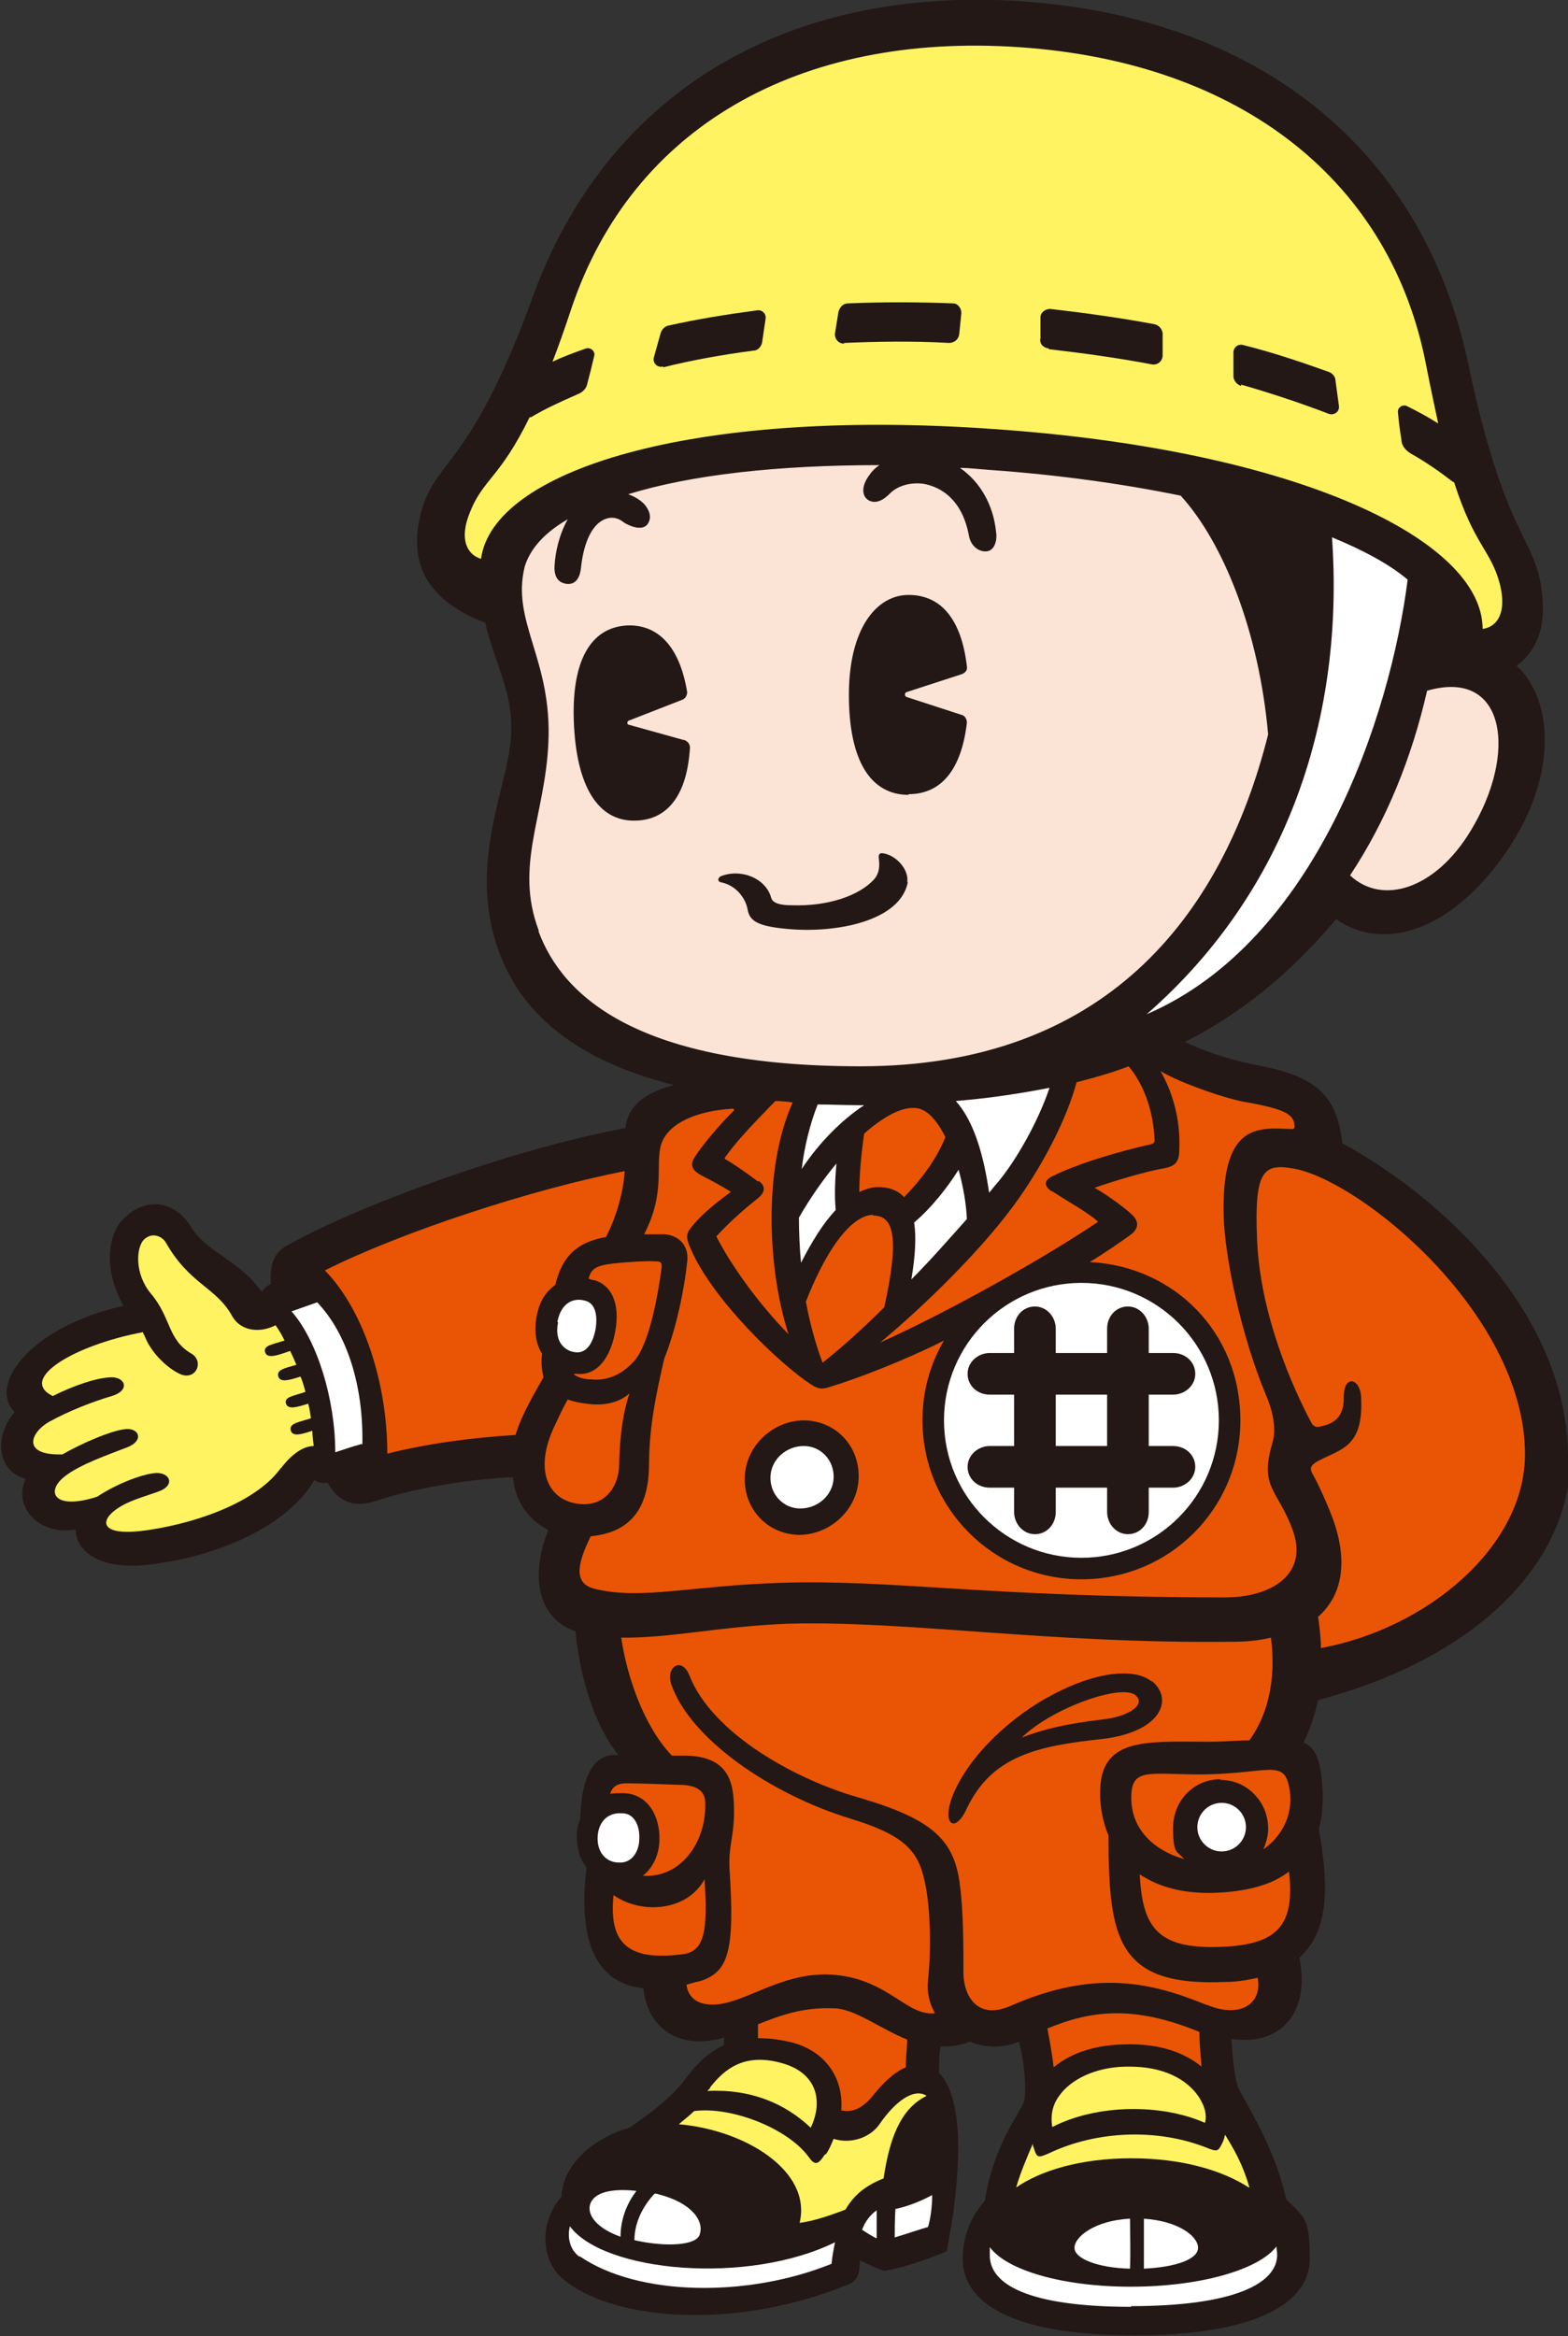 <?xml version="1.0" encoding="UTF-8"?><svg id="_レイヤー_1" xmlns="http://www.w3.org/2000/svg" viewBox="0 0 225.9 336.5"><rect x="0" y="0" width="225.9" height="336.5" fill="#333333" stroke="none"/><defs><style>.cls-1{fill:#fff362;}.cls-2{fill:#e95504;}.cls-3{fill:#231815;}.cls-4{fill:#fff;}.cls-5{fill:#fbe3d5;}</style></defs><path class="cls-3" d="M225.9,209.5c-.3-20.8-18.8-37.4-32.5-44.8-.8-6.4-3.1-9.5-12-11.2-3.1-.6-6.9-1.6-10.7-3.4,10-5.1,16.6-11.6,21.8-17.7,6.2,4.4,15.8,2.5,24.1-9.1,7.8-10.9,7.4-22.3,1.9-27.4,2.6-1.9,4.2-5.1,3.7-10-.8-8.8-5.2-7.5-10.7-33.6C205.2,22.4,182.4,2.7,147.4.2c-35-2.4-60.3,13.9-70.7,42.7-9.1,25.1-14.3,23.1-16.2,31.6-1.9,8.2,2.8,12.7,9.4,15.2,1.5,6.5,4.7,10.9,3.5,18.4-1.2,7.4-5.8,17.7-1.4,29.3,2.8,7.3,9.2,14.9,25.1,18.9-3.4.9-6.6,2.5-7,6.2-17.2,3.2-39.4,11.6-48.7,16.9-1.6.9-2.5,2.1-2.4,5.2,0,.1,0,.2,0,.4-.5.2-.9.5-1.3,1.1-3.1-4.5-8-5.7-10.2-9.4-2.3-3.8-6.8-4.5-10.1-.7-1.6,1.9-2.7,6.6.4,12.1-13.4,3-19.6,11.4-15.7,15.3-3.4,4.1-2,8.8,1.6,9.6-2,4.4,2.4,8.3,7.2,7.3,0,3.2,3.6,6.1,11.2,5,10.7-1.4,19.7-6.1,23.2-12.1,0,0,.8.6,1.9.4.8,1.3,2.5,4.1,7,2.6,5.3-1.8,13.7-3.2,19.7-3.4.3,3.5,2.3,6.2,5.1,7.6-2.4,5.9-2,12.5,3.9,14.6.7,6.7,2.7,13.5,6.2,17.8-.1,0-.2,0-.3,0-3.8-.2-5.1,4.3-5.2,9.2-.3.7-.5,1.5-.5,2.4,0,1.8.4,3.4,1.4,4.6-1.6,13.1,3.1,16.9,8.2,17.4.5,5.4,4.6,8.6,10.4,7.4.4,0,.8-.2,1.2-.3,0,.4,0,.7,0,1.1-2.4,1.1-4.1,2.9-5.5,4.8-.2.3-.5.6-.7.9-2.3,2.6-4.7,4.3-7.4,6.2-1,.3-1.9.6-2.7,1-4.8,2.3-7,5.8-7.1,8.9-3.3,3.8-2.9,9.1,0,11.7,6.6,5.9,23.5,7.7,39.7,1.6,2.5-.9,3.2-1,3.3-4.1,1.2.6,3.1,1.5,3.5,1.5.7,0,4.8-1,9-2.8l.8-4.6c1.9-13.2.3-18.8-1.9-21.1,0-1.4,0-2.7.2-3.8,1.4,0,2.8-.1,4.2-.7,2.2.9,4.7,1,7.1,0,.9,3.4,1.1,7.4.7,8.7-.5,1.5-4.4,6.2-5.6,14.2-2.4,2.7-3.2,5.7-3.2,8.4,0,6.1,6.6,11,24.7,11s25.3-4.9,25.3-11-.8-5.9-3.4-8.6c-1.5-6.7-4.6-11.8-6.9-16-.6-1.8-.8-4.3-1-7.1,7.1,1.1,11.4-3.8,9.8-11.7,4.4-3.9,4.2-10.7,2.8-18.5.6-2.2.7-4.7.4-7.4-.3-3-1.1-4.4-2.6-5.1.9-1.8,1.6-3.9,2.1-6.1,22.9-6.1,36.6-19.8,36.4-35.7Z"/><circle class="cls-4" cx="155.8" cy="204.6" r="19.8"/><path class="cls-2" d="M105.8,159.9c-2.4,2.4-4.3,4.7-5.6,6.6-.9,1.3-.6,2.1,1.2,3,1,.5,3.2,1.7,3.9,2.2-2.5,1.8-4.3,3.4-5.3,4.6-1.1,1.3-1.4,1.6-.4,3.8,3.3,7.4,12.9,16.5,17.2,19.3,1.2.8,1.7.7,2.7.4,4-1.2,11-3.9,16.5-6.7-2,3.4-3.1,7.3-3.1,11.5,0,12.6,10.2,22.9,22.9,22.9s22.9-10.2,22.9-22.9-9.6-22.2-21.7-22.8c2.3-1.4,4.3-2.8,5.7-3.8,1.2-.8,1.5-1.8.6-2.8-.7-.8-3.5-2.9-5.6-4.1,2.5-.9,7.5-2.4,10-2.8,1.5-.3,2.2-.8,2.2-2.7.2-4.6-1.1-8.5-2.7-11.3,3,1.8,9.8,4.1,12.5,4.5,5.6,1,6.8,1.8,6.8,3.5,0,.5-.5.3-1.4.3-4.5-.2-9.2,0-8.8,12.8.2,5.7,2.4,16.7,6.1,25.6.8,1.8,1.6,4.7.9,6.9-1.9,6.4.8,6.7,2.9,12.4,2.4,6.4-2.9,9.8-9.7,9.8-34.4,0-47.6-2.6-63.8-2.1-13.2.4-20.2,2.5-26.9.9-3.1-.7-2.8-3.3-.7-7.6,5.1-.5,8.3-3.3,8.4-10.1,0-5.8,1.1-10.7,2.2-15.5,1.7-4.2,2.9-10,3.3-13.9.3-2.3-1.1-3.8-3.2-4-.8,0-1.9,0-3,0,3.2-6.2,1.5-10.1,2.5-13.1,1.1-3,5.2-4.7,10.3-5Z"/><path class="cls-1" d="M67.7,73.8c1.9-4.8,4.3-4.9,8.6-13.7,0,0,.2,0,.2,0,2-1.2,4.2-2.2,6.7-3.3.8-.3,1.3-.9,1.4-1.5.3-1.1.7-2.7,1-4,.2-.7-.5-1.3-1.2-1.1-1.7.6-3.3,1.2-4.8,1.9.9-2.3,1.8-4.9,2.8-7.9C91.1,18.6,114.8,4.6,146.9,6.8c32.1,2.2,53.6,19.5,58.6,46,.6,3.1,1.2,5.8,1.7,8.2-1.4-.9-2.9-1.7-4.5-2.5-.6-.3-1.4.2-1.3.9.1,1.2.3,2.8.5,3.9,0,.8.5,1.5,1.3,2,2.3,1.3,4.3,2.7,6.1,4.1,0,0,.1,0,.2.1,3,9.3,5.3,9.7,6.6,14.7,1,4.1-.4,6.1-2.5,6.4,0-12.8-26.6-25.8-70.5-28.8-43.8-3.1-72.1,6.1-73.8,18.7-2-.6-3.2-2.8-1.6-6.7Z"/><path class="cls-5" d="M77.6,134c-3.5-9.3.9-16.4,1.4-26.9.6-12.1-5.4-17.5-3.4-25.5.8-2.6,2.9-4.9,6.2-6.8-1.3,2.3-1.8,4.9-1.9,6.6-.1,1.2.2,2.5,1.7,2.7,1.5.2,2-1.2,2.1-2.3.4-3.8,1.7-6.5,3.7-7.1.9-.3,1.8,0,2.4.5.7.5,2.7,1.4,3.5.3.7-1,.2-2.1-.5-2.9-.6-.6-1.4-1.1-2.3-1.4,9-2.8,21.5-4.2,36.2-4.2-.6.4-1.1.9-1.5,1.5-1.1,1.5-1.1,3,0,3.6,1.4.7,2.7-.7,3.2-1.2.9-.8,2.6-1.5,4.7-1.2,1.6.3,5.4,1.5,6.5,7.5.3,1.6,1.6,2.4,2.7,2.2,1-.2,1.4-1.6,1.2-2.8-.4-3.9-2.3-7.2-5.2-9.2,1.4,0,2.9.2,4.4.3,9.8.7,19.1,2,27.4,3.7,6.2,6.8,11.3,19.7,12.6,34.4-6.7,26.6-23.8,47.8-58.7,47.8-32,0-42.9-10-46.4-19.4Z"/><path class="cls-3" d="M95.6,52.9c4-1,8.4-1.8,13-2.4.6,0,1.1-.6,1.2-1.2l.5-3.4c.1-.7-.5-1.3-1.2-1.2-4.5.6-8.8,1.3-12.8,2.2-.5.1-.9.5-1.1,1l-1,3.6c-.2.8.5,1.5,1.3,1.3Z"/><path class="cls-3" d="M121.6,49.4c4.8-.2,9.8-.3,15.1,0,.8,0,1.4-.5,1.5-1.3l.3-3c0-.7-.5-1.4-1.2-1.4-5.2-.2-10.2-.2-15.1,0-.7,0-1.2.5-1.4,1.2l-.5,3.1c-.1.8.5,1.5,1.3,1.5Z"/><path class="cls-3" d="M178.8,55.4c4.5,1.3,8.7,2.7,12.6,4.2.8.3,1.6-.3,1.5-1.1l-.5-3.7c0-.5-.4-1-.9-1.2-3.9-1.4-8-2.8-12.4-3.9-.7-.2-1.4.3-1.4,1.1v3.4c0,.6.5,1.2,1.1,1.4Z"/><path class="cls-3" d="M151.1,50.3c5.2.6,10.2,1.3,14.9,2.2.8.1,1.5-.5,1.5-1.3v-3.1c0-.7-.6-1.3-1.2-1.4-4.8-.9-9.8-1.6-15-2.2-.7,0-1.4.5-1.4,1.2v3c-.2.8.4,1.4,1.2,1.5Z"/><path class="cls-3" d="M130.9,114.4c4.6,0,7.6-3.4,8.4-10.3,0-.5-.3-1-.7-1.1l-8-2.6c-.3-.1-.3-.6,0-.7l8-2.6c.5-.2.8-.6.7-1.1-.8-6.9-3.8-10.3-8.4-10.3s-8.6,4.8-8.6,14.4,3.2,14.4,8.6,14.4Z"/><path class="cls-3" d="M98.5,106.6l-7.9-2.2c-.3,0-.3-.5,0-.6l7.7-3c.5-.2.7-.7.7-1.1-1.1-6.7-4.3-9.8-8.7-9.6-5.2.3-8.1,5.1-7.6,14.5.5,9.4,3.9,13.9,9.1,13.6,4.4-.2,7.2-3.7,7.6-10.5,0-.5-.3-.9-.8-1.1Z"/><path class="cls-3" d="M130.7,127.1c.3-1.9-1.7-4-3.6-4.2-.5,0-.5.3-.5.6,0,.4.4,2-.7,3.2-2.1,2.3-6.6,3.9-11.9,3.7-1.3,0-2.7-.2-2.9-1.1-.8-2.8-4.3-4.2-7.2-3.1-.5.2-.6.8,0,.9,2.4.5,3.6,2.6,3.8,3.9.3,1.6,1.3,2.4,5.6,2.8,7.1.7,16.5-1.1,17.5-6.8Z"/><path class="cls-3" d="M115.1,221.1c4.5,0,8.4-3.6,8.6-8.1.2-4.6-3.2-8.3-7.8-8.4-4.5,0-8.4,3.6-8.6,8.1-.2,4.6,3.2,8.3,7.8,8.4Z"/><path class="cls-4" d="M111,212.7c.1-2.5,2.3-4.4,4.8-4.4,2.5,0,4.4,2.1,4.3,4.6-.1,2.5-2.3,4.4-4.8,4.4-2.5,0-4.4-2.1-4.3-4.6Z"/><path class="cls-3" d="M142.6,200.9h3.5v7.4h-3.5c-1.7,0-3.2,1.3-3.2,3s1.4,3,3.2,3h3.5v3.5c0,1.7,1.3,3.2,3,3.2s3-1.4,3-3.2v-3.5h7.4v3.5c0,1.7,1.3,3.2,3,3.2s3-1.4,3-3.2v-3.5h3.5c1.7,0,3.2-1.3,3.2-3s-1.4-3-3.2-3h-3.5v-7.4h3.5c1.7,0,3.2-1.3,3.2-3s-1.4-3-3.2-3h-3.5v-3.5c0-1.7-1.3-3.2-3-3.2s-3,1.4-3,3.2v3.5h-7.4v-3.5c0-1.7-1.3-3.2-3-3.2s-3,1.4-3,3.2v3.5h-3.5c-1.7,0-3.2,1.3-3.2,3s1.4,3,3.2,3ZM159.5,200.9v7.4h-7.4v-7.4h7.4Z"/><path class="cls-2" d="M219.7,209.2c.2,13.5-14.1,25.4-29.4,28.2,0-1.5-.2-3-.4-4.5,3.5-3.1,4.3-7.9,2.2-13.9-.6-1.7-2.1-5.1-2.9-6.5-.6-1-.4-1.4.6-2,3.4-1.8,6.6-2,6.3-9,0-2.9-2.4-3.6-2.5-.5,0,1.6-.1,3.7-3,4.4-.7.2-1.3.3-1.7-.5-2.6-4.9-7.4-15.5-7.8-26.5-.4-9.7.9-10.8,5.1-10.1,9.7,1.6,33.2,20.8,33.5,40.8Z"/><path class="cls-2" d="M151.6,171.6c1.6,1.1,5.4,3.2,6.6,4.4-7.4,5-21.2,12.8-31.4,17.4,6.5-5.4,15.1-13.8,20-20.8,3.7-5.3,6.9-11.5,8.3-16.7,2.7-.7,5.2-1.4,7.5-2.3,2.1,2.5,3.4,6,3.7,9.9,0,.9.3,1.2-.8,1.4-4,.9-10.3,2.7-14,4.6-1,.5-1.2,1.3,0,2.1Z"/><path class="cls-2" d="M109.2,170.2c-.8-.6-2.8-2.1-4.5-3.1-.4-.2-.4-.2,0-.7,1.7-2.4,4.5-5.2,7-7.8.8,0,1.7.1,2.5.2-4.3,9.6-3.6,24.1-.6,33.4-4.3-4.4-8.2-9.8-10.4-14.1,2.1-2.3,4.6-4.4,6-5.5,1.2-1,1-1.8.1-2.5Z"/><path class="cls-4" d="M191.9,77.4c4.6,1.9,8.3,3.9,10.9,6.1-2.5,19.7-13.2,52.1-37.6,62.6,20.5-17.9,28.5-43.1,26.7-68.7Z"/><path class="cls-4" d="M115.1,175.4c1.6-2.8,3.5-5.5,5.4-7.8-.2,2.4-.3,4.7-.1,6.7-1.8,1.9-3.4,4.5-5,7.6-.2-2.2-.3-4.4-.3-6.5Z"/><path class="cls-2" d="M125.8,175.1c3,0,3.8,3.2,1.6,13.2-3.1,3.1-6.1,5.8-8.9,8-1-2.7-1.8-5.6-2.4-8.8,3.5-8.9,7.1-12.5,9.7-12.5Z"/><path class="cls-2" d="M130.3,172.5c-1-1.1-2.3-1.5-3.8-1.5-.9,0-1.8.3-2.7.7,0-2.5.3-5.7.7-8.4,2.6-2.3,5.2-3.8,7.2-3.7,1.8,0,3.3,1.8,4.5,4.2-1.3,3.3-3.8,6.5-6,8.7Z"/><path class="cls-4" d="M131.7,176.1c2.6-2.2,4.9-5.2,6.4-7.6.7,2.5,1.1,5,1.2,7.1-2.6,2.9-5.2,5.9-8,8.7.6-3.6.7-6.2.4-8.2Z"/><path class="cls-4" d="M142.5,171.8c-.7-4.8-2-10.1-4.8-13.2,4.9-.4,9.4-1.1,13.5-1.9-1.6,4.8-4.8,10.5-7.6,13.8-.4.4-.7.9-1.1,1.3Z"/><path class="cls-4" d="M124.5,159.2c-3.2,2.1-6.5,5.4-9,9.2.4-3.3,1.2-6.5,2.3-9.3,1.9,0,3.8.1,5.8.1.3,0,.6,0,.8,0Z"/><path class="cls-5" d="M211.8,119.8c-5,8.2-12.6,10.7-17.3,6.3,5.3-8,8.9-17,11.1-26.6,11.4-3.3,13.1,9.1,6.2,20.3Z"/><path class="cls-4" d="M80.3,190.4c.6-3,2.6-3.5,4.1-3,1.1.3,1.8,1.6,1.4,4.1-.5,2.5-1.6,3.4-2.8,3.3-1.5-.1-3.2-1.4-2.6-4.3Z"/><path class="cls-2" d="M82.7,197.9c.1,0,.2,0,.3,0,2.4.3,4.7-1.4,5.6-5.9.9-4.6-.8-7-3-7.6-.3,0-.5-.1-.8-.2.4-1.7,1.4-2,4.6-2.3,1.2-.1,3.9-.3,5.1-.2.7,0,.9.2.8,1-.4,3.1-1.6,10.5-3.8,13.2-1.5,1.7-3.5,3.1-6.4,2.8-.8,0-1.7-.2-2.4-.7Z"/><path class="cls-4" d="M52.1,208c-1.4.4-2.9.9-3.8,1.2,0-7.6-2.6-16.1-6.3-20.3l3.7-1.3c4.3,4.5,6.7,12.1,6.5,20.5Z"/><path class="cls-1" d="M40.5,211.4c-3.2,4.6-11.2,7.8-19.1,9-6.7,1-7.1-1.1-4.9-2.8,1.8-1.4,4.3-2,6.2-2.7,2.7-.9,1.8-2.9-.4-2.7-2,.2-5.6,1.6-8.3,3.4-6.2,2-7.5-.7-4.7-2.9,2.1-1.7,6.4-3.2,9-4.2s1.7-3-.5-2.6c-2,.3-5.8,1.9-8.8,3.6-6,.2-4.6-3.2-1.9-4.7,2.9-1.6,6.3-2.9,9-3.7,2.7-.8,2-2.8-.2-2.7-2.1.1-5.3,1.2-8.3,2.7-5.1-2.5,3.3-7.4,13-9.2,0,.2.2.4.3.7,1,2.5,3.5,4.7,5.2,5.4,2.2.8,3.3-1.9,1.5-3-3.5-2-2.9-5.2-5.9-8.7-2.3-2.8-2.1-6.5-1-7.7,1.2-1.2,2.7-.5,3.2.4,3.4,6,7.2,6.4,9.5,10.5,1.3,2.4,4.2,2.5,6.3,1.4.5.7.9,1.4,1.3,2.2-1.8.6-3.1.7-2.8,1.7.3,1,1.9.4,3.6-.2.3.6.6,1.3.9,2-1.7.5-2.9.7-2.6,1.7.3.9,1.6.5,3.2,0,.3.7.5,1.4.7,2.2-1.7.6-3.1.7-2.8,1.7.3.9,1.6.5,3.2,0,.2.7.3,1.4.4,2.1-1.8.6-3.2.7-2.9,1.8.3.9,1.6.5,3.1,0,0,.7.1,1.4.2,2.2-1.3,0-3,.9-4.8,3.3Z"/><path class="cls-2" d="M74.3,206.7c-6.5.4-13,1.3-18.5,2.7,0-10.3-3.5-20.8-9-26.4,11.2-5.6,29.9-11.7,43.2-14.3-.2,3.1-1.2,6.6-2.7,9.5-4.1.7-6.3,2.7-7.3,6.9-1.3.9-2.3,2.3-2.7,4.6-.4,2.3,0,4.1.8,5.3-.2,1.4,0,2.5.2,3.4-1.3,2.3-3.1,5.3-4,8.2Z"/><path class="cls-2" d="M79.9,205.4c.8-1.7,1.3-2.8,1.9-3.8.8.3,1.8.5,2.7.6,2.8.4,4.9-.3,6.2-1.5-.9,2.6-1.4,5.9-1.5,10.2,0,3.3-2.2,6.6-6.6,5.6-3.8-.9-5.6-5-2.7-11.1Z"/><path class="cls-2" d="M91,256.9c1.3,0,3.8.1,6.6.2,1.6,0,4,.2,4,2.6.2,5.6-3.5,10.9-9,10.5,1.6-1.2,2.4-3.3,2.4-5.2.1-3-1.4-6.6-5.2-6.7-.7,0-1.3,0-1.9.1.4-1.3,1.4-1.6,3-1.5Z"/><path class="cls-4" d="M89.6,261.2c1.9,0,2.6,2,2.5,3.7,0,1.7-1,3.5-2.9,3.4-2,0-3.2-1.6-3.1-3.7s1.4-3.5,3.4-3.4Z"/><path class="cls-2" d="M88.4,273c4.2,2.9,10.7,2.2,13.1-2.3.5,7.4,0,10.4-3.1,10.8-8.3,1.1-10.7-1.9-10-8.6Z"/><path class="cls-1" d="M102.3,300.7c2.1-2.7,4.9-4.9,10-3.6,5.3,1.3,6.4,5.4,4.5,9.4-3.7-3.5-8.6-5.6-14.9-5.3,0,0,0,0,.4-.4Z"/><path class="cls-1" d="M119,310.3c.5-.7.8-1.5,1.1-2.2,2.5.8,5.3-.2,6.6-2.1,2.2-3.2,4.9-5.3,6.8-4.1-3.2,1.6-5.2,5-6.2,11.9-2.8,1.1-4.4,2.6-5.5,4.5-.6.2-4,1.6-6.6,1.9,1.8-7.5-7.9-13.4-17.4-14.2.8-.7,1.6-1.3,2.2-1.9,5.4-.7,13.5,2.5,16.5,6.6.9,1.3,1.4,1.1,2.3-.3Z"/><path class="cls-4" d="M126.2,322.4c-.6-.3-1.4-.8-2-1.2.4-1.1,1.1-2.1,2.1-2.8,0,1.3,0,2.6,0,4Z"/><path class="cls-4" d="M91.4,322.7c0-2.5,1.2-4.9,2.9-6.7.2,0,.4,0,.6.1,4.7,1.2,6.6,3.8,5.9,5.8-.5,1.6-5,1.8-9.4.8Z"/><path class="cls-4" d="M85,317.6c.5-1.8,3.1-2.4,6.7-2-1.4,1.8-2.3,4.1-2.3,6.6-3.4-1.2-4.8-3.1-4.4-4.6Z"/><path class="cls-4" d="M83.5,325.1c-1.4-1-1.8-2.8-1.4-4.4,4.9,6.6,25.6,8.5,38.2,2.3-.2,1-.4,2-.5,3.1-12.1,4.9-27.9,4.7-36.3-1.1Z"/><path class="cls-4" d="M128.9,322.3c0-2.7.1-4.1.1-4.1,2-.4,4-1.3,5.3-2,0,1.9-.3,3.6-.6,4.6-.8.2-3.1,1-4.8,1.5Z"/><path class="cls-2" d="M130.5,297.8c-1.7.7-3.3,2.3-4.6,3.9-1.4,1.8-2.9,2.7-4.7,2.3.4-5.2-2.9-9.1-8.1-10-1.4-.3-2.7-.4-3.9-.4,0-.7,0-1.3,0-2,3-1.2,6.4-2.5,10.9-2.3,3,0,6.6,2.9,10.6,4.5,0,1-.2,2.4-.2,4Z"/><path class="cls-2" d="M172.8,292.7c0,1.8.2,3.5.3,5-2.2-1.8-5.7-3.4-11.2-3.2-5,.1-8.2,1.7-10.1,3.3-.2-1.8-.6-4-.9-5.6,6.3-2.6,12.4-3.4,21.9.5Z"/><path class="cls-1" d="M152.6,301.9c1.6-2.3,5.1-4.1,9.5-4.2.2,0,.4,0,.6,0,6,0,8.9,2.6,10.1,4.5.8,1.3,1.1,2.5.8,3.6-6.3-2.8-15.6-2.7-22,.6-.2-1.2-.2-2.9,1-4.5Z"/><path class="cls-4" d="M163,332.3c-15,0-20.4-3.3-20.4-7.4s0-.8,0-1.2c2.4,3.3,10.4,5.7,20.3,5.7s18.4-2.4,21-5.8c0,.4.1.8.1,1.2,0,4.1-6.1,7.4-21.1,7.4Z"/><path class="cls-4" d="M164.7,319.6c5,.3,7.9,2.5,7.9,4.2s-3.4,2.8-7.8,3c0-2.3,0-4.9,0-7.2Z"/><path class="cls-4" d="M162.8,319.6c0,2.1.1,4.9,0,7.2-4.5-.1-8-1.4-8-3s2.9-3.9,7.9-4.2Z"/><path class="cls-1" d="M179.9,315.1c-3.7-2.4-9.5-4.2-16.9-4.2s-13.1,1.8-16.6,4.2c.6-2.1,1.5-4.2,2.4-6.3,0,.2,0,.3.1.5.5,1.6.6,1.6,2.4.8,6.6-3.1,15.3-3.6,22.6-.7,1.5.6,1.6.5,2.2-.7.2-.4.3-.8.4-1.2,1.2,2,2.5,4.1,3.5,7.6Z"/><path class="cls-2" d="M173.8,288.8c-7.8-3.2-16-5.2-28.1.1-4.9,2.2-6.8-1.4-6.9-4.5,0-4.2,0-9-.5-12.8-.8-6.7-4.1-9.6-14.7-12.7-8.8-2.5-21-9.1-24.3-17.6-1.1-2.7-3.4-1.2-2.6,1.3,2.7,7.9,14.4,15.9,25.9,19.4,8.5,2.6,9.9,5.1,10.8,9.9.6,3.4.8,8.4.3,13.3-.2,1.8.2,3.4,1,4.8-4,.5-6.7-4.8-14.3-5.5-7.1-.7-12.3,3.6-16.8,4.2-2.3.3-4.4-.4-4.7-2.8.7-.2,1.3-.4,1.9-.5,4.1-1.3,5.1-4.1,4.3-16.2-.2-3.6.9-5,.6-9.9-.2-3.2-1.3-6.3-6.9-6.4-.6,0-1.3,0-2,0-4.1-4.3-6.5-11.5-7.3-17,7,.1,14.1-1.6,23.9-2,17.1-.5,37.5,2.9,64.1,2.6,2.1,0,4-.2,5.6-.6.6,4.6.2,10.2-3.1,14.8-1.7,0-3.6.2-5.8.2-8,0-14.3-.6-15.5,5.1-.4,2.1-.3,5.3,1,8.4,0,15,1.3,21.8,16.9,21.1,1.7,0,3.2-.3,4.6-.6.7,4-2.8,5.8-7.3,3.9Z"/><path class="cls-2" d="M176.8,280.4c-9.9.6-12.2-2.5-12.6-10.4,2.7,1.8,6.5,3,12,2.6,4.2-.3,7.3-1.3,9.5-3,.9,7.7-1.7,10.3-8.8,10.8Z"/><ellipse class="cls-4" cx="176" cy="263.2" rx="3.5" ry="3.5"/><path class="cls-2" d="M175.8,256.3c-3.8,0-6.8,3.1-6.8,7s.6,3.3,1.6,4.5c-4.6-1.3-7.9-4.6-7.6-9.4.2-3.9,3.1-2.7,10.8-2.8,8.9-.2,11.1-2.1,11.9,1.7.8,3.7-.8,7.1-3.7,9.1.4-.9.7-1.9.7-3,0-3.9-3.1-7-6.8-7Z"/><path class="cls-3" d="M165.9,242.2c-2.2-1.8-7.5-1.7-14.4,2-5.2,2.7-11.9,8.4-14.3,14.6-1.5,3.9.3,5.4,2,1.9,3.6-7.8,10.3-9.2,19.6-10.2,8.5-1,10.3-5.7,7.2-8.3ZM163.6,244.2c1.5,1.3-.8,2.9-4.1,3.4-3.1.4-7.7.9-12.3,2.7,4.4-4.3,14.4-7.8,16.4-6.1Z"/></svg>